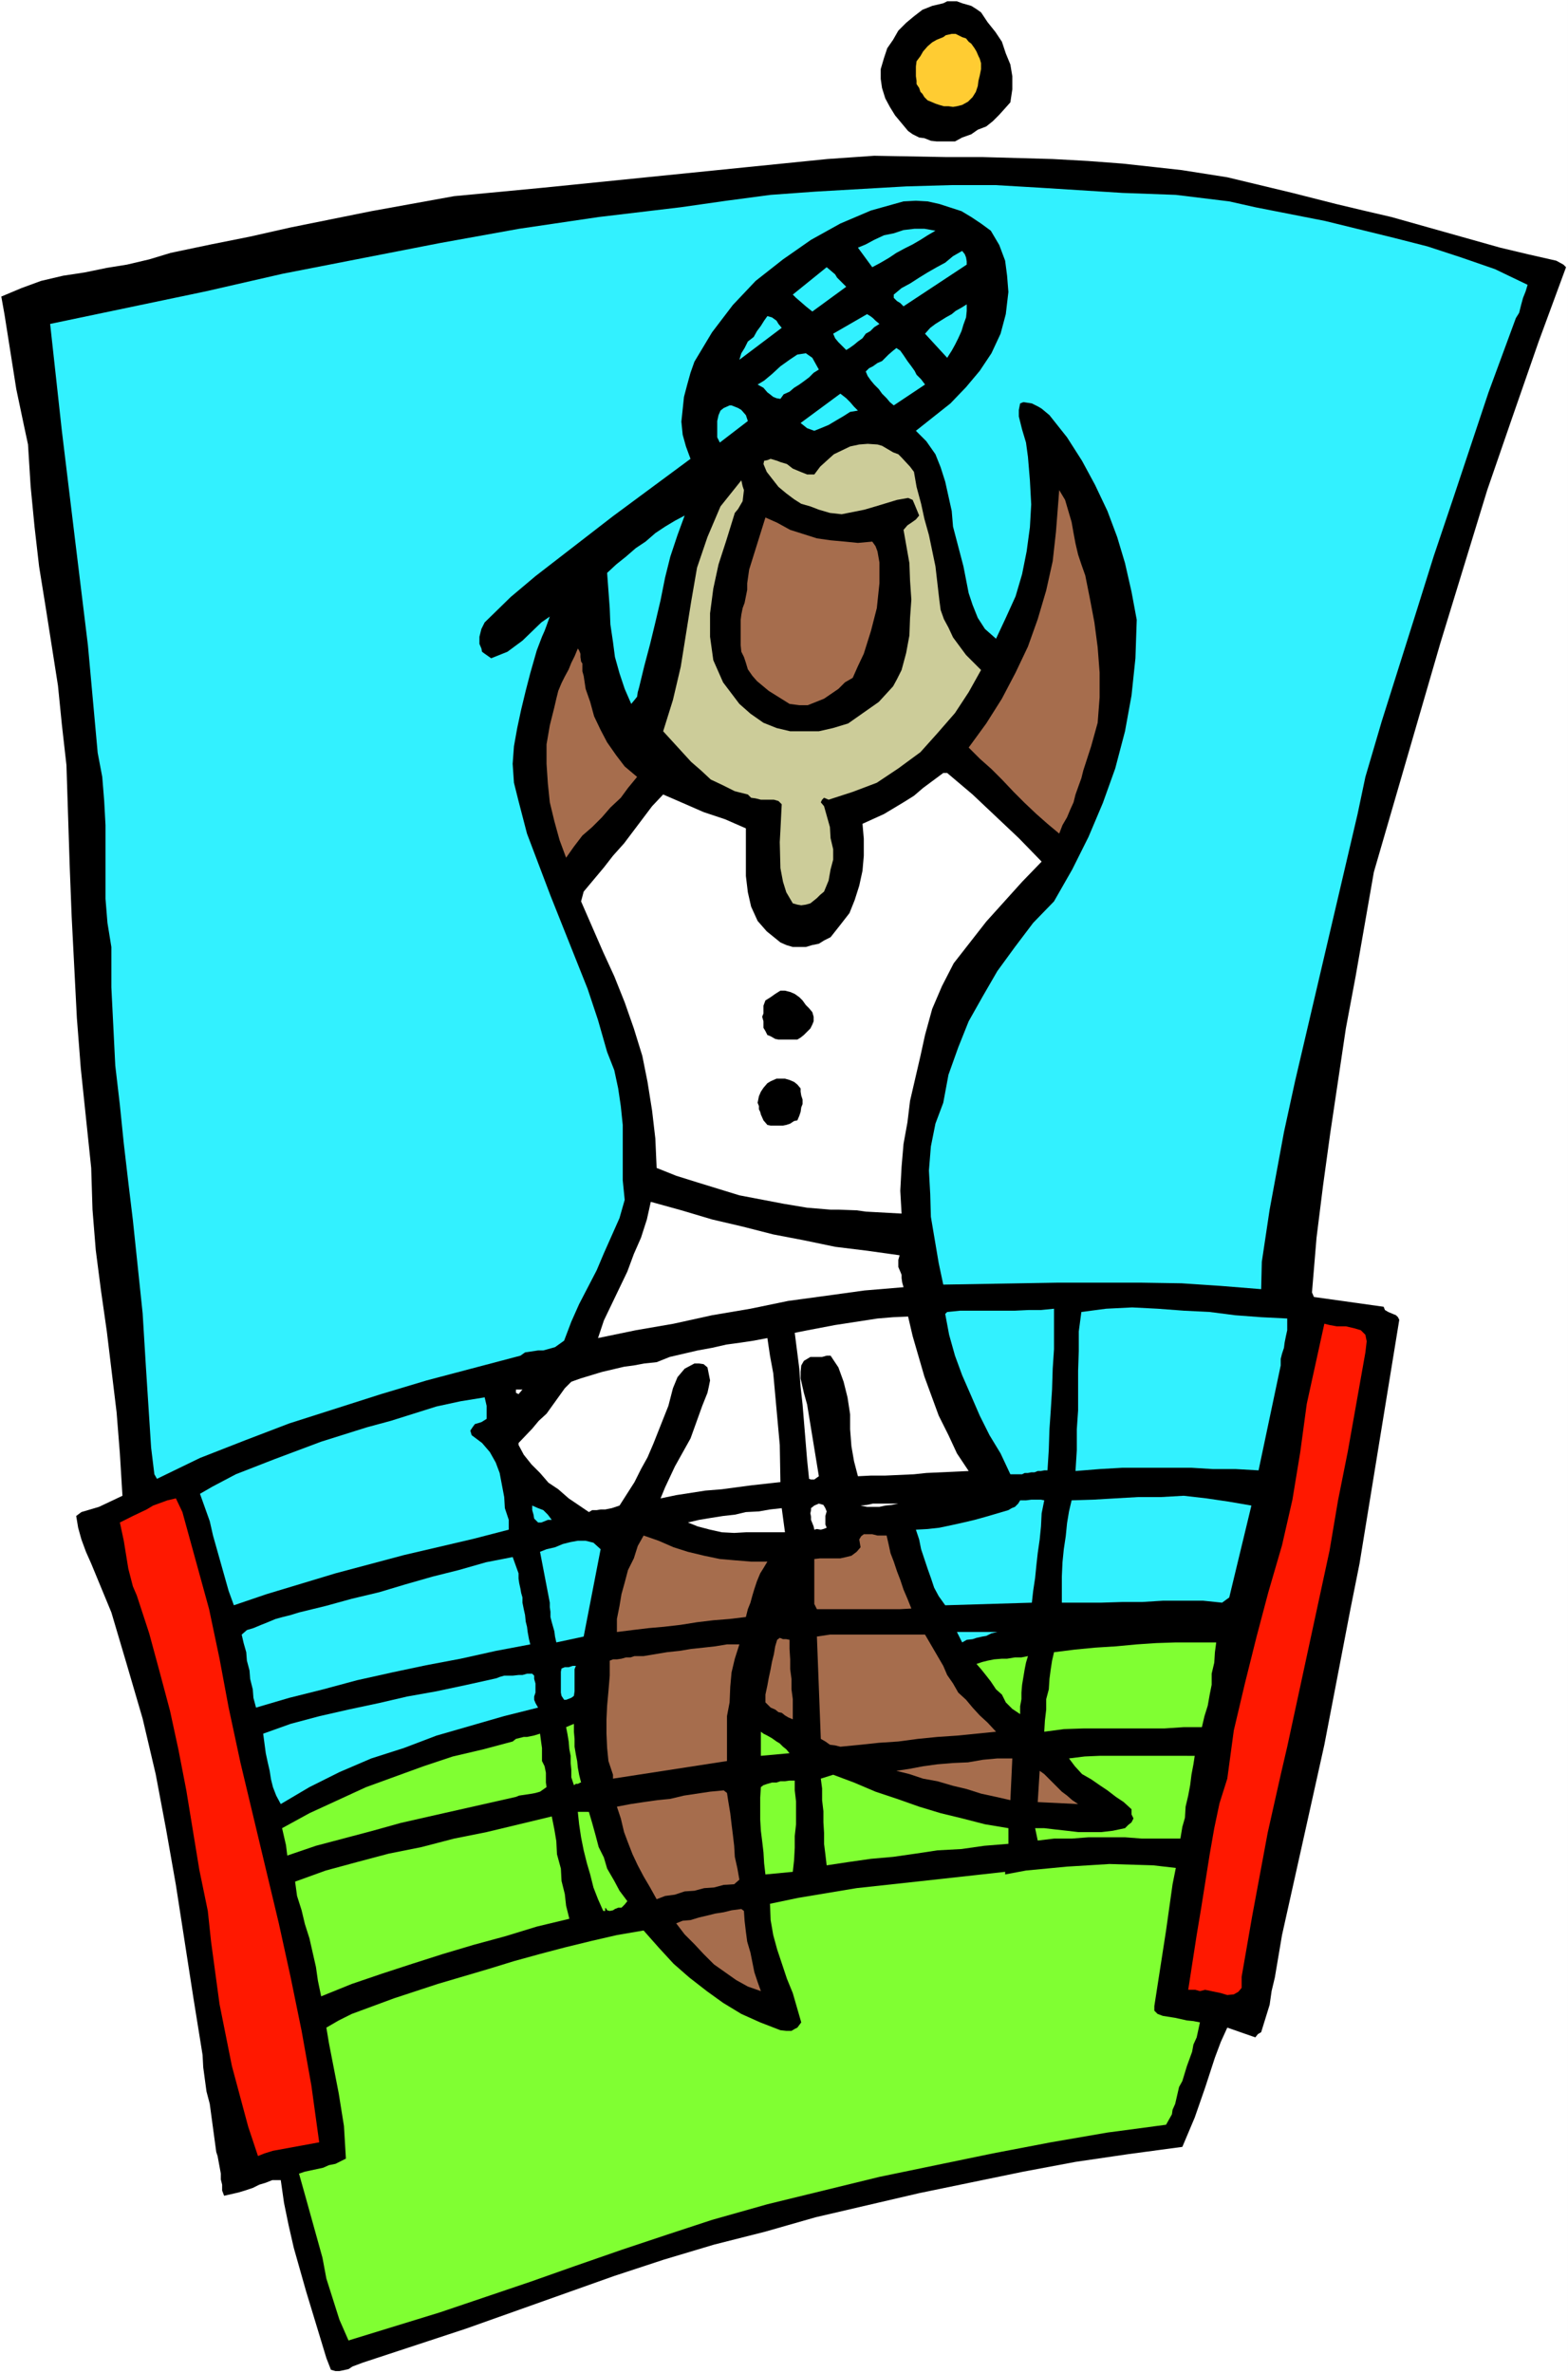 <?xml version="1.0" encoding="UTF-8" standalone="no"?>
<svg
   version="1.0"
   width="102.899mm"
   height="155.668mm"
   id="svg64"
   sodipodi:docname="Tennis 112.wmf"
   xmlns:inkscape="http://www.inkscape.org/namespaces/inkscape"
   xmlns:sodipodi="http://sodipodi.sourceforge.net/DTD/sodipodi-0.dtd"
   xmlns="http://www.w3.org/2000/svg"
   xmlns:svg="http://www.w3.org/2000/svg">
  <rect width="100%" height="100%" fill="#333333" stroke="none"/>
  <sodipodi:namedview
     id="namedview64"
     pagecolor="#ffffff"
     bordercolor="#000000"
     borderopacity="0.25"
     inkscape:showpageshadow="2"
     inkscape:pageopacity="0.0"
     inkscape:pagecheckerboard="0"
     inkscape:deskcolor="#d1d1d1"
     inkscape:document-units="mm" />
  <defs
     id="defs1">
    <pattern
       id="WMFhbasepattern"
       patternUnits="userSpaceOnUse"
       width="6"
       height="6"
       x="0"
       y="0" />
  </defs>
  <path
     style="fill:#ffffff;fill-opacity:1;fill-rule:evenodd;stroke:none"
     d="M 0,588.353 H 388.908 V 0 H 0 Z"
     id="path1" />
  <path
     style="fill:#000000;fill-opacity:1;fill-rule:evenodd;stroke:none"
     d="m 243.33,3.07 1.616,2.424 1.939,2.424 1.616,2.424 0.969,2.909 1.131,2.747 0.485,2.909 v 3.232 l -0.485,3.232 -1.293,1.454 -1.454,1.616 -1.616,1.616 -1.616,1.293 -2.1,0.808 -1.616,1.131 -2.262,0.808 -1.777,0.97 h -1.616 -1.293 -1.616 l -1.454,-0.162 -1.616,-0.646 -1.293,-0.162 -1.616,-0.808 -1.131,-0.808 -1.616,-1.939 -1.616,-1.939 -1.293,-2.101 -1.131,-2.101 -0.808,-2.585 -0.323,-2.262 v -2.424 l 0.808,-2.747 0.808,-2.424 1.454,-2.101 1.293,-2.262 1.939,-1.939 1.939,-1.616 2.1,-1.616 2.424,-0.97 2.747,-0.646 0.969,-0.485 h 1.454 0.969 l 1.293,0.485 1.131,0.323 1.131,0.323 1.293,0.808 z"
     id="path2" />
  <path
     style="fill:#ffcc32;fill-opacity:1;fill-rule:evenodd;stroke:none"
     d="m 243.33,15.674 v 1.454 l -0.323,1.616 -0.323,1.293 -0.162,1.293 -0.485,1.454 -0.808,1.293 -1.131,1.131 -1.454,0.808 -1.293,0.323 -0.969,0.162 -1.131,-0.162 h -1.131 l -1.131,-0.323 -0.969,-0.323 -1.131,-0.485 -0.808,-0.323 -0.808,-0.808 -0.485,-0.808 -0.485,-0.485 -0.323,-0.97 -0.646,-0.97 v -0.808 l -0.162,-1.131 v -0.808 -1.616 l 0.162,-1.293 0.969,-1.293 0.646,-1.131 1.131,-1.293 1.131,-0.97 1.131,-0.646 1.616,-0.646 0.646,-0.485 1.454,-0.323 h 0.969 l 1.616,0.808 0.969,0.323 0.646,0.808 0.646,0.485 0.808,1.131 0.485,0.808 0.485,1.131 0.323,0.646 z"
     id="path3" />
  <path
     style="fill:#000000;fill-opacity:1;fill-rule:evenodd;stroke:none"
     d="m 287.278,41.529 5.817,0.646 11.31,1.778 16.157,3.878 10.825,2.747 6.786,1.616 6.948,1.616 26.983,7.595 6.786,1.616 7.109,1.616 1.777,0.97 0.646,0.646 -6.786,18.421 -6.463,18.583 -6.301,18.26 -11.633,37.974 -10.987,37.812 -5.494,18.906 -2.262,12.927 -2.262,12.927 -2.424,12.927 -3.878,26.016 -1.777,12.927 -1.616,12.927 -1.131,13.574 0.485,1.131 17.288,2.424 0.323,0.808 0.808,0.485 1.939,0.808 0.485,0.485 0.323,0.646 -9.856,60.435 -2.262,11.311 -6.463,33.611 -4.847,21.815 -5.655,25.37 -1.777,10.503 -0.808,3.393 -0.485,3.393 -2.1,6.787 -0.808,0.485 -0.646,0.808 -6.948,-2.424 -1.616,3.555 -1.454,3.878 -2.424,7.433 -2.585,7.433 -3.07,7.272 -13.249,1.778 -13.249,1.939 -12.926,2.424 -25.852,5.332 -25.69,5.979 -12.441,3.555 -12.764,3.232 -12.441,3.717 -12.28,4.04 -36.839,13.089 -25.529,8.403 -2.585,0.97 -0.969,0.646 -2.262,0.485 H 83.21 l -1.131,-0.323 -1.131,-2.909 -5.009,-16.482 -3.07,-10.827 -1.293,-5.656 -1.131,-5.494 -0.808,-5.656 h -2.1 l -1.616,0.646 -1.616,0.485 -1.616,0.808 -1.939,0.646 -1.616,0.485 -3.555,0.808 -0.485,-1.293 v -1.454 l -0.323,-1.293 v -1.454 l -0.808,-4.363 -0.323,-0.97 -0.808,-5.979 -0.808,-5.979 -0.808,-3.07 -0.808,-5.979 -0.162,-3.07 -2.262,-14.058 -4.362,-28.117 -2.424,-13.735 -2.585,-13.735 -3.231,-13.735 -3.878,-13.25 -3.878,-13.089 -5.009,-12.119 -1.293,-2.909 -1.131,-3.07 -0.808,-2.909 -0.485,-2.909 1.293,-0.97 4.362,-1.293 5.817,-2.747 L 29.73,360.348 28.922,350.168 26.498,330.131 25.044,319.95 23.751,309.932 22.943,299.913 22.62,289.571 20.035,264.848 19.066,252.405 17.773,227.197 17.288,214.755 16.481,189.708 15.349,179.689 14.38,169.994 11.31,150.441 9.694,140.423 8.563,130.566 7.594,120.547 6.948,110.205 5.978,105.681 4.039,96.47 1.131,78.049 0.323,73.524 5.332,71.423 l 4.847,-1.778 5.494,-1.293 5.332,-0.808 5.494,-1.131 5.009,-0.808 5.494,-1.293 5.332,-1.616 10.018,-2.101 9.694,-1.939 10.018,-2.262 20.035,-4.04 20.52,-3.717 22.136,-2.101 70.446,-7.11 11.633,-0.808 17.773,0.323 h 9.048 l 17.45,0.485 8.725,0.485 8.563,0.646 z"
     id="path4" />
  <path
     style="fill:#32f1ff;fill-opacity:1;fill-rule:evenodd;stroke:none"
     d="m 311.352,51.386 17.288,3.393 17.127,4.201 8.24,2.101 8.402,2.747 8.402,2.909 8.079,3.878 -0.485,1.616 -0.646,1.616 -0.485,1.778 -0.485,1.939 -0.808,1.293 -6.786,18.421 -8.887,26.663 -4.686,13.897 -4.201,13.412 -8.725,27.632 -4.039,13.735 -1.939,9.211 -15.511,66.252 -2.747,12.604 -3.555,19.229 -1.939,12.927 -0.162,6.787 -10.018,-0.808 -9.694,-0.646 -10.341,-0.162 h -20.197 l -28.599,0.485 -1.131,-5.332 -1.939,-11.473 -0.162,-5.656 -0.323,-5.817 0.485,-5.979 1.131,-5.656 1.939,-5.171 1.293,-6.948 2.424,-6.787 2.585,-6.464 3.555,-6.302 3.555,-6.14 4.362,-5.979 4.524,-5.979 5.17,-5.332 4.524,-7.918 4.039,-8.08 3.555,-8.403 3.07,-8.564 2.424,-9.211 1.616,-8.888 0.969,-9.211 0.323,-9.534 -1.293,-6.948 -1.616,-7.11 -1.939,-6.464 -2.424,-6.464 -3.07,-6.464 -3.231,-5.979 -3.716,-5.817 -4.362,-5.494 -1.939,-1.616 -0.808,-0.485 -1.616,-0.808 -2.1,-0.323 -0.808,0.323 -0.323,1.616 v 1.616 l 0.808,3.232 0.969,3.232 0.485,3.555 0.485,5.817 0.323,5.979 -0.323,5.656 -0.808,5.979 -1.131,5.656 -1.616,5.494 -2.424,5.333 -2.424,5.171 -2.747,-2.424 -1.777,-2.747 -1.293,-3.232 -0.969,-2.909 -1.293,-6.625 -2.585,-9.857 -0.323,-3.878 -1.616,-7.272 -1.131,-3.555 -1.293,-3.232 -2.262,-3.232 -2.585,-2.585 8.563,-6.787 3.878,-4.04 3.393,-4.04 2.908,-4.363 2.262,-4.848 1.293,-4.848 0.646,-5.494 -0.323,-4.04 -0.485,-3.717 -1.454,-3.878 -2.1,-3.555 -2.424,-1.778 -2.424,-1.616 -2.424,-1.454 -5.494,-1.778 -2.908,-0.646 -2.908,-0.162 -3.07,0.162 -8.079,2.262 -7.594,3.232 -7.271,4.04 -6.948,4.848 -6.786,5.333 -5.655,5.979 -5.17,6.787 -4.362,7.272 -0.969,2.747 -0.808,2.909 -0.808,3.07 -0.646,6.14 0.323,3.232 0.808,2.909 1.131,3.07 -19.227,14.22 -19.227,14.866 -6.14,5.171 -6.463,6.302 -0.808,1.616 -0.485,1.939 v 0.97 0.808 l 0.485,1.131 0.162,0.808 0.646,0.485 1.616,1.131 4.039,-1.616 3.716,-2.747 4.686,-4.525 2.1,-1.454 -0.808,2.262 -0.485,1.293 -0.646,1.454 -1.293,3.393 -1.616,5.656 -1.131,4.363 -1.131,4.686 -0.969,4.525 -0.808,4.525 -0.323,4.363 0.323,4.686 1.131,4.525 2.1,8.08 5.817,15.351 9.21,23.108 2.585,7.756 2.262,7.918 1.777,4.525 0.969,4.525 0.646,4.363 0.485,4.686 v 13.735 l 0.485,4.848 -1.293,4.525 -1.939,4.363 -1.939,4.363 -1.777,4.201 -4.362,8.403 -1.939,4.363 -1.777,4.686 -2.262,1.616 -2.908,0.808 h -1.293 l -3.231,0.485 -1.131,0.808 -23.267,6.14 -11.31,3.393 -22.782,7.272 -10.987,4.201 -11.149,4.363 -10.664,5.171 -0.646,-1.131 -0.808,-6.625 -1.293,-20.037 -0.808,-13.25 -2.424,-23.108 -1.131,-9.372 -1.131,-9.695 -0.969,-9.534 -1.131,-9.695 -0.485,-9.695 -0.485,-9.695 V 234.792 l -0.969,-5.979 -0.485,-5.979 v -6.14 -5.979 -6.14 l -0.323,-5.979 -0.485,-5.979 -1.131,-5.979 -2.424,-26.663 -1.616,-13.25 -1.616,-13.25 -3.231,-26.663 -2.908,-26.501 38.616,-8.08 19.066,-4.363 19.874,-3.878 19.066,-3.717 19.712,-3.555 19.712,-2.909 20.358,-2.424 11.31,-1.616 10.987,-1.454 11.149,-0.808 22.459,-1.293 11.31,-0.323 h 10.825 l 10.987,0.646 20.52,1.293 13.249,0.485 13.249,1.616 z"
     id="path5" />
  <path
     style="fill:#32f1ff;fill-opacity:1;fill-rule:evenodd;stroke:none"
     d="m 232.02,57.203 -1.939,1.131 -1.777,1.131 -1.939,1.131 -1.939,0.97 -2.1,1.131 -1.939,1.293 -1.939,1.131 -2.1,1.131 -3.555,-4.848 1.939,-0.808 2.1,-1.131 2.424,-1.131 2.424,-0.485 2.424,-0.808 2.747,-0.323 h 2.424 z"
     id="path6" />
  <path
     style="fill:#32f1ff;fill-opacity:1;fill-rule:evenodd;stroke:none"
     d="m 239.775,65.606 -15.673,10.342 -0.808,-0.808 -0.808,-0.485 -0.808,-0.808 v -0.808 l 1.939,-1.616 2.1,-1.131 2.262,-1.454 2.1,-1.293 2.262,-1.293 2.1,-1.131 1.939,-1.616 2.262,-1.293 0.646,0.808 0.323,0.808 0.162,0.97 z"
     id="path7" />
  <path
     style="fill:#32f1ff;fill-opacity:1;fill-rule:evenodd;stroke:none"
     d="m 209.884,71.1 -8.402,6.14 -1.616,-1.293 -1.293,-1.131 -1.131,-0.97 -0.808,-0.808 8.402,-6.787 0.969,0.808 1.131,0.97 0.485,0.808 0.808,0.808 0.646,0.646 z"
     id="path8" />
  <path
     style="fill:#32f1ff;fill-opacity:1;fill-rule:evenodd;stroke:none"
     d="m 234.928,88.714 -5.494,-5.979 1.293,-1.454 1.293,-0.97 1.293,-0.808 1.293,-0.808 1.454,-0.808 0.969,-0.808 1.454,-0.808 1.293,-0.808 v 1.616 l -0.162,1.616 -0.646,1.778 -0.485,1.616 -0.808,1.778 -0.808,1.616 -0.808,1.454 z"
     id="path9" />
  <path
     style="fill:#32f1ff;fill-opacity:1;fill-rule:evenodd;stroke:none"
     d="m 218.124,80.311 -1.293,0.808 -0.969,0.97 -1.131,0.646 -0.808,1.131 -1.131,0.808 -0.969,0.808 -1.131,0.808 -0.808,0.485 -1.131,-1.131 -0.808,-0.808 -0.808,-0.97 -0.485,-1.131 8.402,-4.848 0.808,0.485 0.646,0.485 0.646,0.646 z"
     id="path10" />
  <path
     style="fill:#32f1ff;fill-opacity:1;fill-rule:evenodd;stroke:none"
     d="m 193.888,81.28 -10.502,7.918 0.485,-1.616 0.808,-1.293 0.808,-1.616 1.454,-1.131 0.808,-1.454 0.969,-1.293 0.808,-1.293 0.808,-1.131 1.131,0.323 1.131,0.808 0.485,0.808 z"
     id="path11" />
  <path
     style="fill:#32f1ff;fill-opacity:1;fill-rule:evenodd;stroke:none"
     d="m 229.435,95.339 -7.756,5.171 -0.969,-0.808 -0.808,-0.97 -1.131,-1.131 -0.808,-1.131 -1.131,-1.131 -0.808,-0.97 -0.808,-1.131 -0.485,-1.131 0.808,-0.808 0.969,-0.485 1.131,-0.808 1.131,-0.485 0.808,-0.808 0.808,-0.808 1.131,-0.97 0.808,-0.646 0.969,0.646 0.808,1.131 0.969,1.454 0.969,1.293 0.808,1.131 0.485,0.97 1.131,1.131 z"
     id="path12" />
  <path
     style="fill:#32f1ff;fill-opacity:1;fill-rule:evenodd;stroke:none"
     d="m 203.098,91.622 -1.293,0.808 -1.131,1.131 -1.293,0.97 -1.131,0.808 -1.293,0.808 -1.131,0.97 -1.454,0.646 -0.808,1.131 -0.969,-0.162 -0.808,-0.323 -0.808,-0.646 -0.646,-0.485 -0.969,-1.131 -1.454,-0.808 1.616,-0.97 1.939,-1.616 2.1,-1.939 2.262,-1.616 1.939,-1.293 2.1,-0.323 1.616,1.131 z"
     id="path13" />
  <path
     style="fill:#32f1ff;fill-opacity:1;fill-rule:evenodd;stroke:none"
     d="m 212.792,101.802 -1.939,0.323 -1.777,1.131 -1.939,1.131 -1.616,0.97 -1.939,0.808 -1.616,0.646 -1.777,-0.646 -1.616,-1.293 9.856,-7.272 1.454,1.131 0.969,0.97 0.969,1.131 z"
     id="path14" />
  <path
     style="fill:#32f1ff;fill-opacity:1;fill-rule:evenodd;stroke:none"
     d="m 185.487,104.388 -6.948,5.333 -0.646,-1.293 v -1.454 -1.616 -0.97 l 0.323,-1.454 0.485,-1.131 0.808,-0.646 1.454,-0.646 h 0.485 l 0.808,0.323 0.808,0.323 0.808,0.485 1.131,1.293 z"
     id="path15" />
  <path
     style="fill:#cccc99;fill-opacity:1;fill-rule:evenodd;stroke:none"
     d="m 226.688,116.992 0.646,3.717 1.131,4.201 0.808,3.717 1.131,4.04 1.616,7.756 0.969,8.403 0.323,2.424 0.808,2.262 1.131,2.101 1.131,2.424 3.231,4.363 3.716,3.717 -3.07,5.494 -3.393,5.171 -4.362,5.009 -4.201,4.686 -5.494,4.04 -5.332,3.555 -5.978,2.262 -5.978,1.939 -1.131,-0.485 -0.485,0.485 -0.323,0.646 0.808,0.97 1.454,5.171 0.162,2.747 0.646,2.747 v 2.585 l -0.646,2.424 -0.485,2.747 -1.131,2.747 -0.969,0.808 -0.808,0.808 -1.616,1.293 -1.131,0.323 -1.131,0.162 -0.969,-0.162 -1.131,-0.323 -1.616,-2.747 -0.808,-2.585 -0.646,-3.393 -0.162,-6.464 0.162,-2.909 0.323,-6.464 -0.808,-0.808 -1.131,-0.323 h -3.231 l -1.293,-0.323 -1.131,-0.162 -0.808,-0.808 -3.231,-0.808 -2.908,-1.454 -3.07,-1.454 -2.424,-2.262 -2.424,-2.101 -6.948,-7.595 2.424,-7.756 1.939,-8.241 2.585,-16.159 1.454,-8.403 2.585,-7.595 3.231,-7.595 5.17,-6.464 0.323,1.454 0.323,0.97 -0.323,2.747 -1.131,1.939 -0.808,0.97 -2.1,6.787 -1.939,5.979 -1.293,5.979 -0.808,6.14 v 5.817 l 0.808,5.817 2.424,5.494 4.039,5.333 2.747,2.424 3.231,2.262 3.231,1.293 3.393,0.808 h 3.555 3.555 l 3.555,-0.808 3.716,-1.131 7.594,-5.332 3.555,-3.878 0.969,-1.778 1.131,-2.262 1.131,-4.201 0.808,-4.363 0.162,-4.363 0.323,-4.525 -0.323,-4.686 -0.162,-4.363 -1.454,-8.241 0.969,-1.131 0.969,-0.646 1.131,-0.808 0.808,-0.97 -1.131,-2.747 -0.485,-1.131 -1.131,-0.485 -2.747,0.485 -5.332,1.616 -2.747,0.808 -5.655,1.131 -2.908,-0.323 -2.747,-0.808 -2.1,-0.808 -2.262,-0.646 -1.777,-1.131 -1.939,-1.454 -1.939,-1.616 -2.908,-3.717 -0.808,-1.939 0.162,-0.808 0.808,-0.162 0.808,-0.323 1.616,0.485 0.808,0.323 1.616,0.485 1.454,1.131 1.939,0.808 1.616,0.646 h 1.777 l 1.454,-1.939 1.777,-1.616 1.616,-1.454 4.039,-1.939 2.262,-0.485 2.1,-0.162 2.424,0.162 1.131,0.323 2.747,1.616 1.293,0.485 0.808,0.808 2.1,2.262 z"
     id="path16" />
  <path
     style="fill:#a66d4d;fill-opacity:1;fill-rule:evenodd;stroke:none"
     d="m 269.182,142.685 1.131,5.656 1.131,5.979 0.808,6.14 0.485,6.302 v 6.14 l -0.485,6.302 -1.616,5.817 -1.939,5.979 -0.485,1.939 -0.646,1.778 -0.808,2.262 -0.485,1.939 -0.808,1.778 -0.808,1.939 -1.131,1.939 -0.808,2.101 -2.908,-2.424 -2.747,-2.424 -2.908,-2.747 -2.747,-2.747 -2.747,-2.909 -2.747,-2.747 -2.908,-2.585 -2.747,-2.747 4.362,-5.979 3.878,-6.14 3.393,-6.464 3.07,-6.464 2.424,-6.787 2.1,-7.11 1.616,-7.272 0.808,-7.272 0.808,-10.342 1.454,2.424 0.808,2.747 0.808,2.747 0.485,2.747 0.485,2.585 0.646,2.747 0.808,2.424 z"
     id="path17" />
  <path
     style="fill:#32f1ff;fill-opacity:1;fill-rule:evenodd;stroke:none"
     d="m 169.814,127.819 -1.777,4.848 -1.777,5.333 -1.293,5.171 -1.131,5.656 -1.293,5.494 -1.293,5.333 -1.454,5.494 -1.293,5.333 -0.323,1.131 -0.162,1.131 -0.646,0.808 -0.808,0.97 -1.616,-3.717 -1.293,-3.878 -1.131,-4.04 -0.485,-3.717 -0.646,-4.363 -0.162,-4.04 -0.323,-4.363 -0.323,-4.363 2.262,-2.101 2.424,-1.939 2.424,-2.101 2.424,-1.616 2.424,-2.101 2.424,-1.616 2.424,-1.454 z"
     id="path18" />
  <path
     style="fill:#a66d4d;fill-opacity:1;fill-rule:evenodd;stroke:none"
     d="m 216.347,134.282 0.808,1.131 0.485,1.293 0.485,2.747 v 5.171 l -0.646,6.14 -1.454,5.656 -1.777,5.656 -1.454,3.07 -1.293,2.909 -1.939,1.131 -1.616,1.616 -3.555,2.424 -4.039,1.616 h -2.1 l -2.424,-0.323 -5.17,-3.232 -2.908,-2.424 -1.131,-1.293 -1.131,-1.616 -0.485,-1.616 -0.485,-1.454 -0.646,-1.293 -0.162,-1.616 v -6.302 l 0.162,-1.293 0.323,-1.616 0.485,-1.293 0.646,-3.232 v -1.616 l 0.485,-3.393 4.039,-12.927 2.908,1.293 3.231,1.778 3.07,0.97 3.555,1.131 3.393,0.485 3.555,0.323 3.231,0.323 z"
     id="path19" />
  <path
     style="fill:#a66d4d;fill-opacity:1;fill-rule:evenodd;stroke:none"
     d="m 144.77,167.57 0.485,3.232 1.131,3.232 0.969,3.555 1.616,3.393 1.616,3.07 2.262,3.232 2.1,2.747 3.07,2.585 -2.262,2.747 -1.777,2.424 -2.585,2.424 -2.1,2.424 -2.424,2.424 -2.424,2.101 -2.1,2.747 -1.939,2.747 -1.616,-4.363 -1.293,-4.686 -1.131,-4.686 -0.485,-4.686 -0.323,-4.848 v -4.848 l 0.808,-4.686 1.131,-4.525 0.485,-2.101 0.485,-1.939 0.808,-1.939 0.808,-1.616 0.969,-1.778 0.646,-1.616 0.808,-1.616 0.808,-1.939 0.323,0.485 0.323,0.808 v 0.808 l 0.162,1.131 0.323,0.485 v 1.131 0.808 z"
     id="path20" />
  <path
     style="fill:#ffffff;fill-opacity:1;fill-rule:evenodd;stroke:none"
     d="m 234.928,191.647 6.301,5.332 11.472,10.827 5.655,5.817 -4.847,5.009 -8.887,9.857 -8.079,10.342 -2.908,5.656 -2.424,5.656 -1.777,6.464 -1.131,5.171 -2.585,11.15 -0.646,5.333 -0.969,5.332 -0.485,5.656 -0.323,5.979 0.323,5.656 -8.887,-0.485 -2.262,-0.323 -4.524,-0.162 h -1.939 l -5.817,-0.485 -5.817,-0.97 -10.987,-2.101 -10.502,-3.232 -5.17,-1.616 -4.847,-1.939 -0.323,-7.272 -0.808,-6.948 -1.131,-7.11 -1.293,-6.464 -2.1,-6.787 -2.262,-6.464 -2.585,-6.464 -2.747,-5.979 -5.494,-12.604 0.646,-2.424 5.009,-5.979 2.262,-2.909 2.747,-3.07 6.948,-9.211 2.747,-2.909 4.847,2.101 5.17,2.262 5.332,1.778 5.17,2.262 v 4.04 4.04 3.717 l 0.485,4.04 0.808,3.555 1.616,3.555 2.262,2.585 3.393,2.747 1.454,0.646 1.616,0.485 h 1.616 1.616 l 1.616,-0.485 1.616,-0.323 1.293,-0.808 1.616,-0.808 2.424,-3.07 2.262,-2.909 1.293,-3.232 1.131,-3.555 0.808,-3.717 0.323,-3.717 v -4.201 l -0.323,-3.717 5.332,-2.424 4.847,-2.909 2.585,-1.616 2.262,-1.939 5.009,-3.717 z"
     id="path21" />
  <path
     style="fill:#000000;fill-opacity:1;fill-rule:evenodd;stroke:none"
     d="m 201.482,250.951 0.323,1.131 v 1.131 l -0.323,0.808 -0.485,0.97 -0.808,0.808 -0.808,0.808 -0.808,0.646 -0.808,0.485 h -1.131 -0.808 -1.131 -0.808 -0.808 l -0.808,-0.162 -1.131,-0.646 -0.808,-0.323 -0.485,-0.97 -0.485,-0.808 v -0.808 -0.808 l -0.323,-1.131 0.323,-0.808 v -1.131 -0.808 l 0.485,-1.293 1.293,-0.808 1.131,-0.808 1.293,-0.808 h 1.131 l 1.293,0.323 1.131,0.485 1.131,0.808 0.808,0.808 0.808,1.131 0.808,0.808 z"
     id="path22" />
  <path
     style="fill:#000000;fill-opacity:1;fill-rule:evenodd;stroke:none"
     d="m 198.574,269.857 v 0.808 l 0.162,0.97 0.323,0.97 v 1.131 l -0.323,0.808 -0.162,1.131 -0.323,0.97 -0.485,1.131 -0.808,0.162 -0.969,0.646 -0.969,0.323 -0.808,0.162 h -0.808 -1.131 -1.131 l -0.808,-0.162 -0.969,-1.131 -0.646,-1.454 -0.162,-0.646 -0.323,-0.646 v -0.808 l -0.323,-0.808 0.323,-1.616 0.485,-1.131 0.646,-0.97 0.969,-1.131 0.808,-0.485 1.454,-0.646 h 0.969 1.131 l 1.131,0.323 1.131,0.485 0.808,0.646 z"
     id="path23" />
  <path
     style="fill:#ffffff;fill-opacity:1;fill-rule:evenodd;stroke:none"
     d="m 223.133,311.224 -0.323,1.131 v 0.97 0.808 l 0.485,1.131 0.323,0.808 v 0.808 l 0.162,1.131 0.323,1.131 -9.694,0.808 -9.371,1.293 -9.533,1.293 -9.371,1.939 -9.533,1.616 -9.533,2.101 -9.371,1.616 -9.371,1.939 1.454,-4.363 1.939,-4.04 1.939,-4.04 1.939,-4.04 1.616,-4.363 1.777,-4.04 1.454,-4.525 0.969,-4.363 7.594,2.101 7.594,2.262 7.594,1.778 7.594,1.939 7.594,1.454 7.756,1.616 7.917,0.97 z"
     id="path24" />
  <path
     style="fill:#32f1ff;fill-opacity:1;fill-rule:evenodd;stroke:none"
     d="m 319.269,326.899 v 1.616 1.293 l -0.323,1.454 -0.323,1.616 -0.162,1.293 -0.485,1.454 -0.323,1.293 v 1.616 l -5.494,26.016 -5.655,-0.323 h -5.655 l -5.332,-0.323 h -5.655 -5.817 -5.655 l -5.655,0.323 -5.978,0.485 0.323,-5.171 v -5.171 l 0.323,-4.686 v -4.848 -5.009 l 0.162,-4.848 v -4.848 l 0.646,-4.848 6.14,-0.808 6.463,-0.323 6.301,0.323 6.463,0.485 6.463,0.323 6.301,0.808 6.463,0.485 z"
     id="path25" />
  <path
     style="fill:#32f1ff;fill-opacity:1;fill-rule:evenodd;stroke:none"
     d="m 261.426,324.475 v 4.848 5.171 l -0.323,4.848 -0.162,5.171 -0.323,5.171 -0.323,4.686 -0.162,5.009 -0.323,5.171 h -0.808 l -0.808,0.162 h -0.808 l -0.808,0.323 h -0.808 l -0.808,0.162 h -0.808 l -0.646,0.323 h -2.908 l -2.424,-5.171 -2.747,-4.525 -2.424,-4.848 -2.1,-4.848 -2.262,-5.171 -1.777,-4.848 -1.454,-5.171 -0.969,-5.171 0.485,-0.485 3.231,-0.323 h 3.231 3.231 3.878 3.231 l 3.393,-0.162 h 3.07 z"
     id="path26" />
  <path
     style="fill:#ffffff;fill-opacity:1;fill-rule:evenodd;stroke:none"
     d="m 225.234,326.414 1.131,4.848 2.908,10.019 3.555,9.695 2.424,4.848 2.1,4.525 2.908,4.363 -10.502,0.485 -3.07,0.323 -7.109,0.323 h -3.555 l -3.231,0.162 -0.969,-3.717 -0.646,-3.717 -0.323,-4.201 v -3.717 l -0.646,-4.201 -0.969,-3.878 -1.293,-3.555 -1.939,-2.909 h -0.969 l -1.131,0.323 h -2.908 l -1.616,0.97 -0.646,1.131 -0.162,1.616 v 1.616 l 0.808,3.555 0.808,2.909 2.908,17.775 -1.131,0.808 h -0.808 l -0.485,-0.162 -0.485,-4.686 -1.131,-13.735 -0.485,-4.363 -0.323,-4.525 -1.131,-8.888 3.231,-0.646 6.786,-1.293 10.502,-1.616 3.878,-0.323 z"
     id="path27" />
  <path
     style="fill:#ff1800;fill-opacity:1;fill-rule:evenodd;stroke:none"
     d="m 338.658,335.302 -4.362,24.562 -2.424,12.119 -2.1,12.443 -10.502,48.639 -1.616,6.948 -3.231,14.382 -3.878,20.845 -2.585,14.866 v 2.747 l -0.808,0.97 -1.131,0.646 -1.616,0.162 -1.616,-0.485 -3.878,-0.808 -1.293,0.323 -1.131,-0.323 h -0.485 -1.293 l 2.1,-13.574 1.131,-6.787 2.1,-13.25 1.131,-6.464 1.293,-6.14 1.939,-6.14 1.616,-11.958 2.747,-11.635 2.908,-11.635 2.908,-10.988 3.393,-11.635 2.585,-11.311 1.939,-11.796 1.616,-11.958 4.362,-19.876 1.293,0.323 1.777,0.323 h 2.262 l 2.1,0.485 1.616,0.485 1.131,1.131 0.323,1.616 z"
     id="path28" />
  <path
     style="fill:#ffffff;fill-opacity:1;fill-rule:evenodd;stroke:none"
     d="m 190.334,331.747 0.646,4.363 0.808,4.363 0.808,8.888 0.808,8.888 0.162,9.211 -7.271,0.808 -7.271,0.97 -4.039,0.323 -7.271,1.131 -3.878,0.808 1.131,-2.747 2.424,-5.171 3.878,-6.948 2.908,-8.08 1.293,-3.232 0.323,-1.454 0.323,-1.616 -0.323,-1.616 -0.323,-1.616 -0.969,-0.808 -1.131,-0.162 h -1.131 l -2.424,1.293 -1.777,2.101 -1.131,2.747 -1.131,4.363 -3.716,9.372 -1.454,3.393 -1.616,2.909 -1.616,3.232 -3.716,5.817 -1.939,0.646 -1.616,0.323 h -1.131 l -0.969,0.162 h -1.131 l -0.808,0.485 -5.009,-3.393 -2.585,-2.262 -2.424,-1.616 -2.1,-2.424 -2.1,-2.101 -1.939,-2.424 -1.293,-2.424 v -0.485 l 3.393,-3.555 1.616,-1.939 1.939,-1.778 4.524,-6.302 1.616,-1.616 2.262,-0.808 5.332,-1.616 5.494,-1.293 2.424,-0.323 2.585,-0.485 3.07,-0.323 3.231,-1.293 6.948,-1.616 3.555,-0.646 3.555,-0.808 3.555,-0.485 3.231,-0.485 z"
     id="path29" />
  <path
     style="fill:#ffffff;fill-opacity:1;fill-rule:evenodd;stroke:none"
     d="m 128.613,345.643 -0.646,-0.323 v -0.808 h 0.646 0.485 0.162 0.323 z"
     id="path30" />
  <path
     style="fill:#32f1ff;fill-opacity:1;fill-rule:evenodd;stroke:none"
     d="m 120.696,351.784 -1.293,0.808 -1.616,0.485 -0.485,0.646 -0.323,0.485 -0.323,0.485 0.323,1.131 2.585,1.939 1.939,2.262 1.454,2.585 0.969,2.585 1.131,5.979 0.162,2.747 0.969,2.909 v 2.424 l -8.725,2.262 -17.288,4.04 -16.965,4.525 -17.127,5.171 -8.079,2.747 -1.293,-3.555 -3.878,-13.735 -0.808,-3.555 -2.424,-6.787 3.07,-1.778 5.817,-3.07 9.533,-3.717 11.633,-4.363 11.31,-3.555 5.978,-1.616 5.655,-1.778 5.655,-1.778 5.978,-1.293 5.978,-0.97 0.485,2.101 v 1.616 0.808 z"
     id="path31" />
  <path
     style="fill:#32f1ff;fill-opacity:1;fill-rule:evenodd;stroke:none"
     d="m 310.383,373.275 -5.494,22.784 -1.777,1.293 -4.686,-0.485 h -4.847 -5.17 l -5.17,0.323 h -5.009 l -5.17,0.162 h -5.17 -4.524 v -3.232 -3.232 l 0.162,-3.555 0.323,-3.232 0.485,-3.232 0.323,-3.232 0.485,-2.909 0.646,-2.747 5.332,-0.162 5.494,-0.323 5.655,-0.323 h 5.655 l 5.655,-0.323 5.655,0.646 5.494,0.808 z"
     id="path32" />
  <path
     style="fill:#ff1800;fill-opacity:1;fill-rule:evenodd;stroke:none"
     d="m 45.241,374.891 6.625,24.077 2.585,12.281 2.262,12.119 2.908,13.574 9.533,39.913 2.908,13.25 2.747,13.412 2.424,13.574 1.939,14.058 -11.472,2.101 -2.1,0.646 -1.616,0.646 -2.424,-7.272 -4.039,-15.028 -3.07,-15.351 -2.1,-15.513 -0.808,-7.595 -2.1,-10.18 -3.231,-19.714 -1.939,-10.019 -2.1,-9.695 -2.585,-9.695 -2.585,-9.534 -3.07,-9.372 -0.969,-2.262 -1.131,-4.363 -1.131,-6.948 -0.969,-4.525 3.231,-1.616 3.393,-1.616 1.616,-0.97 3.555,-1.293 2.1,-0.485 z"
     id="path33" />
  <path
     style="fill:#32f1ff;fill-opacity:1;fill-rule:evenodd;stroke:none"
     d="m 259.003,371.983 -0.646,3.232 -0.162,3.232 -0.323,3.232 -0.485,3.393 -0.323,2.909 -0.323,3.232 -0.485,3.232 -0.323,2.909 -21.489,0.646 -1.616,-2.262 -1.131,-2.101 -0.808,-2.424 -0.808,-2.262 -0.808,-2.424 -0.808,-2.424 -0.485,-2.424 -0.808,-2.424 2.908,-0.162 2.908,-0.323 3.07,-0.646 2.908,-0.646 2.747,-0.646 2.908,-0.808 2.747,-0.808 2.747,-0.808 0.808,-0.485 0.808,-0.323 0.808,-0.808 0.485,-0.808 h 1.454 l 1.293,-0.162 h 0.808 0.808 0.808 z"
     id="path34" />
  <path
     style="fill:#ffffff;fill-opacity:1;fill-rule:evenodd;stroke:none"
     d="m 226.042,372.791 h -1.616 -1.616 l -1.616,0.323 -1.616,0.162 -1.454,0.323 h -1.616 -1.454 l -1.616,-0.323 1.616,-0.162 1.454,-0.323 h 1.454 1.616 1.293 1.616 1.616 z"
     id="path35" />
  <path
     style="fill:#ffffff;fill-opacity:1;fill-rule:evenodd;stroke:none"
     d="m 205.037,378.77 -0.808,0.323 -0.646,0.162 -0.969,-0.162 -0.646,0.162 -0.162,-0.808 -0.323,-0.808 -0.323,-0.808 v -0.808 l -0.162,-0.808 0.162,-0.808 v -0.485 l 0.808,-0.646 1.131,-0.485 1.131,0.323 0.485,0.808 0.323,0.808 -0.323,1.131 v 1.293 0.808 z"
     id="path36" />
  <path
     style="fill:#32f1ff;fill-opacity:1;fill-rule:evenodd;stroke:none"
     d="m 136.853,376.83 h -0.969 l -0.808,0.323 -0.808,0.323 h -0.808 l -0.969,-0.97 -0.162,-0.97 -0.323,-1.131 v -1.131 l 1.454,0.646 1.293,0.485 1.131,1.131 z"
     id="path37" />
  <path
     style="fill:#ffffff;fill-opacity:1;fill-rule:evenodd;stroke:none"
     d="m 194.696,379.901 h -3.231 -3.231 -3.231 l -2.908,0.162 -3.07,-0.162 -2.908,-0.646 -3.07,-0.808 -2.424,-0.97 2.747,-0.646 2.908,-0.485 3.07,-0.485 2.908,-0.323 2.747,-0.646 3.231,-0.162 2.747,-0.485 2.908,-0.323 z"
     id="path38" />
  <path
     style="fill:#a66d4d;fill-opacity:1;fill-rule:evenodd;stroke:none"
     d="m 190.334,387.172 -0.969,1.616 -0.808,1.293 -0.808,1.939 -0.646,1.939 -0.485,1.616 -0.485,1.778 -0.646,1.616 -0.485,1.939 -4.039,0.485 -4.039,0.323 -4.039,0.485 -4.039,0.646 -4.201,0.485 -3.716,0.323 -4.039,0.485 -3.878,0.485 v -3.232 l 0.646,-3.232 0.485,-2.909 0.808,-2.909 0.808,-3.07 1.454,-2.909 0.969,-3.07 1.454,-2.585 3.716,1.293 3.716,1.616 3.555,1.131 4.039,0.97 3.878,0.808 3.716,0.323 4.039,0.323 z"
     id="path39" />
  <path
     style="fill:#a66d4d;fill-opacity:1;fill-rule:evenodd;stroke:none"
     d="m 219.902,380.709 0.485,2.101 0.485,2.262 0.808,2.101 0.808,2.424 0.808,2.101 0.808,2.424 0.969,2.262 0.969,2.424 -2.908,0.162 h -3.07 -2.908 -2.747 -2.908 -3.07 -2.908 -2.908 l -0.646,-1.293 v -1.616 -1.616 -1.616 -1.616 -1.454 -1.616 -1.616 l 1.454,-0.162 h 1.777 1.454 1.777 l 1.454,-0.323 1.293,-0.323 1.293,-0.97 0.969,-1.131 -0.323,-1.939 0.485,-0.808 0.646,-0.485 h 0.969 1.131 l 1.293,0.323 h 1.131 z"
     id="path40" />
  <path
     style="fill:#32f1ff;fill-opacity:1;fill-rule:evenodd;stroke:none"
     d="m 148.971,384.102 -4.201,21.653 -6.786,1.454 -0.323,-1.454 -0.162,-1.293 -0.323,-1.131 -0.323,-1.131 -0.323,-1.293 v -1.293 l -0.162,-1.131 v -1.131 l -2.424,-12.604 1.616,-0.646 2.1,-0.485 1.939,-0.808 1.939,-0.485 1.777,-0.323 h 1.939 l 1.939,0.485 z"
     id="path41" />
  <path
     style="fill:#32f1ff;fill-opacity:1;fill-rule:evenodd;stroke:none"
     d="m 128.613,390.081 v 0.808 0.485 l 0.162,1.131 0.323,1.454 0.162,0.97 0.323,1.131 v 1.293 l 0.323,1.616 0.323,1.454 0.162,1.616 0.323,1.293 0.162,1.293 0.323,1.778 0.323,1.293 -8.563,1.616 -8.725,1.939 -8.563,1.616 -8.402,1.778 -8.725,1.939 -8.402,2.262 -8.402,2.101 -8.24,2.424 -0.646,-2.424 -0.162,-2.101 -0.646,-2.585 -0.162,-2.101 -0.646,-2.424 -0.162,-2.101 -0.646,-2.262 -0.485,-2.101 1.293,-1.131 1.616,-0.485 1.939,-0.808 1.616,-0.646 1.939,-0.808 1.777,-0.485 1.939,-0.485 2.1,-0.646 6.625,-1.616 6.463,-1.778 6.786,-1.616 6.463,-1.939 6.786,-1.939 6.463,-1.616 6.786,-1.939 6.625,-1.293 z"
     id="path42" />
  <path
     style="fill:#a66d4d;fill-opacity:1;fill-rule:evenodd;stroke:none"
     d="m 195.181,399.776 v -0.97 0.162 z"
     id="path43" />
  <path
     style="fill:#32f1ff;fill-opacity:1;fill-rule:evenodd;stroke:none"
     d="m 248.985,404.624 h -1.616 l -1.454,0.323 -1.293,0.646 -0.969,0.162 -1.454,0.323 -0.969,0.323 -1.454,0.162 -1.131,0.646 -1.293,-2.585 h 1.293 1.454 1.293 1.616 1.616 1.293 1.454 z"
     id="path44" />
  <path
     style="fill:#a66d4d;fill-opacity:1;fill-rule:evenodd;stroke:none"
     d="m 233.959,413.027 0.969,2.262 1.454,2.101 1.293,2.262 1.939,1.778 1.616,1.939 1.777,1.939 1.939,1.778 2.1,2.262 -4.847,0.485 -4.847,0.485 -4.847,0.323 -4.847,0.485 -4.847,0.646 -4.847,0.323 -4.524,0.485 -5.009,0.485 -1.293,-0.323 -1.293,-0.162 -1.131,-0.808 -1.131,-0.646 -0.969,-25.37 3.231,-0.485 h 3.231 3.231 3.555 3.231 3.393 3.555 3.393 z"
     id="path45" />
  <path
     style="fill:#a66d4d;fill-opacity:1;fill-rule:evenodd;stroke:none"
     d="m 195.827,406.563 v 2.262 l 0.162,2.585 v 2.424 l 0.323,2.424 v 2.585 l 0.323,2.424 v 2.424 2.585 l -1.131,-0.485 -0.808,-0.485 -0.808,-0.646 -0.808,-0.162 -0.808,-0.646 -1.131,-0.485 -0.808,-0.808 -0.485,-0.485 v -1.939 l 0.485,-2.262 0.323,-1.778 0.485,-2.262 0.323,-1.778 0.485,-1.939 0.323,-1.939 0.485,-1.616 0.646,-0.485 0.808,0.323 h 0.808 z"
     id="path46" />
  <path
     style="fill:#80ff32;fill-opacity:1;fill-rule:evenodd;stroke:none"
     d="m 301.658,407.21 -0.323,2.424 -0.162,2.585 -0.646,2.747 v 2.747 l -0.485,2.424 -0.485,2.747 -0.808,2.585 -0.646,2.747 h -4.524 l -4.847,0.323 h -5.17 -4.524 -5.17 -5.17 l -4.847,0.162 -4.847,0.646 0.162,-2.747 0.323,-2.747 v -2.585 l 0.646,-2.424 0.162,-2.585 0.323,-2.424 0.323,-2.101 0.485,-2.101 5.17,-0.646 5.009,-0.485 5.17,-0.323 5.17,-0.485 4.847,-0.323 4.847,-0.162 h 4.847 z"
     id="path47" />
  <path
     style="fill:#a66d4d;fill-opacity:1;fill-rule:evenodd;stroke:none"
     d="m 183.386,407.694 -1.131,3.555 -0.808,3.393 -0.323,3.555 -0.162,3.878 -0.646,3.393 v 3.878 3.393 3.878 l -28.275,4.363 v -0.97 l -1.131,-3.393 -0.323,-3.232 -0.162,-3.555 v -3.555 l 0.162,-3.393 0.323,-3.555 0.323,-3.878 v -3.717 l 0.808,-0.323 h 0.969 l 1.131,-0.162 1.131,-0.323 h 1.131 l 0.969,-0.323 h 1.131 1.131 l 2.908,-0.485 2.908,-0.485 3.07,-0.323 2.908,-0.485 3.07,-0.323 2.908,-0.323 2.908,-0.485 z"
     id="path48" />
  <path
     style="fill:#80ff32;fill-opacity:1;fill-rule:evenodd;stroke:none"
     d="m 254.963,410.603 -0.485,1.616 -0.323,1.616 -0.323,1.939 -0.323,1.939 -0.162,1.939 v 1.616 l -0.323,1.778 v 1.939 l -1.939,-1.293 -1.616,-1.616 -0.969,-1.939 -1.454,-1.293 -1.293,-1.939 -1.131,-1.454 -1.293,-1.616 -1.131,-1.293 1.454,-0.485 1.293,-0.323 1.616,-0.323 1.939,-0.162 h 1.293 l 1.939,-0.323 h 1.616 z"
     id="path49" />
  <path
     style="fill:#32f1ff;fill-opacity:1;fill-rule:evenodd;stroke:none"
     d="m 142.831,413.027 -0.323,0.808 v 1.454 1.293 1.293 1.454 l -0.162,1.131 -0.646,0.485 -1.293,0.485 h -0.485 l -0.646,-0.97 -0.162,-0.808 v -1.131 -1.131 -1.131 -0.808 -0.97 l 0.162,-0.808 0.808,-0.323 h 0.969 l 0.969,-0.323 z"
     id="path50" />
  <path
     style="fill:#32f1ff;fill-opacity:1;fill-rule:evenodd;stroke:none"
     d="m 132.49,415.451 v 0.808 l 0.323,1.131 v 1.131 1.131 l -0.323,0.97 v 0.808 l 0.323,0.808 0.646,1.131 -8.402,2.101 -8.402,2.424 -8.402,2.424 -8.079,3.07 -8.079,2.585 -7.917,3.393 -7.432,3.717 -7.109,4.201 -1.131,-2.101 -0.808,-2.101 -0.485,-1.939 -0.323,-2.101 -0.485,-2.101 -0.485,-2.262 -0.323,-2.424 -0.323,-2.424 6.786,-2.424 7.271,-1.939 7.109,-1.616 7.594,-1.616 6.948,-1.616 7.271,-1.293 7.594,-1.616 7.271,-1.616 0.808,-0.323 1.131,-0.323 h 1.131 0.969 l 1.454,-0.162 h 0.969 l 1.131,-0.323 h 1.293 z"
     id="path51" />
  <path
     style="fill:#80ff32;fill-opacity:1;fill-rule:evenodd;stroke:none"
     d="m 142.346,427.409 v 1.939 l 0.162,1.778 v 1.939 l 0.323,1.939 0.323,1.616 0.162,1.616 0.323,1.778 0.485,1.939 h -0.162 l -0.646,0.323 h -0.485 l -0.485,0.323 -0.646,-1.939 v -1.939 l -0.162,-1.616 v -1.778 l -0.323,-1.616 -0.162,-1.939 -0.323,-1.939 -0.323,-1.616 1.131,-0.485 z"
     id="path52" />
  <path
     style="fill:#80ff32;fill-opacity:1;fill-rule:evenodd;stroke:none"
     d="m 195.827,434.68 -7.109,0.646 v -5.979 l 0.646,0.485 0.969,0.485 1.131,0.646 1.131,0.808 0.808,0.485 0.808,0.808 0.808,0.646 z"
     id="path53" />
  <path
     style="fill:#80ff32;fill-opacity:1;fill-rule:evenodd;stroke:none"
     d="m 133.945,429.832 0.323,2.424 0.162,1.131 v 1.616 0.808 0.808 l 0.646,1.293 0.323,1.616 v 2.424 l 0.162,1.131 -1.616,1.131 -1.131,0.323 -0.808,0.162 -3.231,0.485 -0.808,0.323 -21.489,4.848 -7.109,1.616 -6.948,1.939 -14.057,3.717 -7.109,2.424 -0.323,-2.585 -0.969,-4.201 6.786,-3.717 14.057,-6.464 14.218,-5.171 7.271,-2.424 7.594,-1.778 7.271,-1.939 0.808,-0.646 1.939,-0.485 h 0.808 l 1.616,-0.323 z"
     id="path54" />
  <path
     style="fill:#80ff32;fill-opacity:1;fill-rule:evenodd;stroke:none"
     d="m 296.326,435.326 -0.323,2.101 -0.485,2.585 -0.323,2.585 -0.485,2.585 -0.646,2.747 -0.162,2.747 -0.646,2.262 -0.485,2.909 h -4.847 -4.686 l -4.201,-0.323 h -4.686 -4.362 l -4.201,0.323 h -4.362 l -4.039,0.485 -0.646,-3.07 h 2.262 l 2.747,0.323 2.908,0.323 2.747,0.323 h 2.908 2.908 l 2.747,-0.323 3.07,-0.646 0.808,-0.808 0.808,-0.646 0.485,-0.97 -0.485,-0.97 v -1.293 l -1.939,-1.778 -1.939,-1.293 -2.1,-1.616 -1.939,-1.293 -2.1,-1.454 -2.262,-1.293 -1.777,-1.939 -1.454,-1.939 3.878,-0.485 3.716,-0.162 h 3.878 4.039 3.393 4.039 3.878 z"
     id="path55" />
  <path
     style="fill:#a66d4d;fill-opacity:1;fill-rule:evenodd;stroke:none"
     d="m 250.601,446.315 -3.555,-0.808 -3.716,-0.808 -3.555,-1.131 -3.393,-0.808 -3.878,-1.131 -3.555,-0.646 -3.393,-1.131 -3.231,-0.808 3.231,-0.485 3.393,-0.646 3.555,-0.485 3.878,-0.323 3.716,-0.162 3.716,-0.646 3.555,-0.323 h 3.716 z"
     id="path56" />
  <path
     style="fill:#a66d4d;fill-opacity:1;fill-rule:evenodd;stroke:none"
     d="m 267.404,447.284 -10.018,-0.485 0.485,-7.756 1.131,0.808 1.131,1.131 0.969,0.97 1.131,1.131 1.131,1.131 1.293,0.97 1.293,1.131 z"
     id="path57" />
  <path
     style="fill:#80ff32;fill-opacity:1;fill-rule:evenodd;stroke:none"
     d="m 250.116,453.263 v 3.878 l -5.978,0.485 -5.655,0.808 -5.978,0.323 -5.332,0.808 -5.655,0.808 -5.494,0.485 -5.655,0.808 -5.332,0.808 -0.323,-2.747 -0.323,-2.585 v -2.747 l -0.162,-2.585 v -2.747 l -0.323,-2.747 v -2.909 l -0.323,-2.424 3.07,-0.97 5.17,1.939 5.332,2.262 5.332,1.778 5.494,1.939 5.332,1.616 5.332,1.293 5.655,1.454 z"
     id="path58" />
  <path
     style="fill:#80ff32;fill-opacity:1;fill-rule:evenodd;stroke:none"
     d="m 197.12,441.467 v 2.424 l 0.323,2.747 v 2.585 3.07 l -0.323,2.909 v 2.909 l -0.162,3.07 -0.323,2.909 -6.786,0.646 -0.323,-2.747 -0.162,-2.747 -0.323,-2.747 -0.323,-2.585 -0.162,-2.747 v -2.585 -2.909 l 0.162,-2.585 0.646,-0.485 0.969,-0.323 1.131,-0.323 h 1.131 l 0.969,-0.323 h 1.131 l 1.131,-0.162 z"
     id="path59" />
  <path
     style="fill:#a66d4d;fill-opacity:1;fill-rule:evenodd;stroke:none"
     d="m 180.316,444.537 0.323,2.101 0.485,2.909 0.323,2.747 0.323,2.585 0.323,2.747 0.162,2.747 0.646,2.909 0.485,2.747 -1.293,1.131 -2.585,0.162 -2.424,0.646 -2.424,0.162 -2.424,0.646 -2.424,0.162 -2.424,0.808 -2.424,0.323 -2.1,0.808 -1.616,-2.909 -1.616,-2.747 -1.454,-2.747 -1.293,-2.747 -1.131,-2.909 -0.969,-2.585 -0.808,-3.393 -0.969,-2.909 3.393,-0.646 3.231,-0.485 3.393,-0.485 3.231,-0.323 3.393,-0.808 3.231,-0.485 3.231,-0.485 3.393,-0.323 z"
     id="path60" />
  <path
     style="fill:#80ff32;fill-opacity:1;fill-rule:evenodd;stroke:none"
     d="m 146.063,449.223 0.808,2.747 0.808,2.909 0.808,3.07 1.293,2.585 0.808,2.747 1.777,3.07 1.293,2.424 1.939,2.585 -0.646,0.808 -0.808,0.808 h -0.808 l -0.808,0.323 -0.485,0.323 -0.808,0.162 -0.646,-0.162 -0.162,-0.323 -0.323,-0.323 v 0.323 0.485 h -0.485 l -1.293,-2.909 -1.131,-2.909 -0.808,-3.232 -0.808,-2.747 -0.808,-3.232 -0.646,-3.232 -0.485,-3.232 -0.323,-3.07 h 0.646 0.808 0.485 z"
     id="path61" />
  <path
     style="fill:#80ff32;fill-opacity:1;fill-rule:evenodd;stroke:none"
     d="m 136.853,450.354 0.646,3.232 0.485,2.909 0.162,3.232 0.969,3.555 0.162,3.07 0.808,3.232 0.323,2.909 0.808,3.232 -8.079,1.939 -7.917,2.424 -7.756,2.101 -7.594,2.262 -7.594,2.424 -7.432,2.424 -7.594,2.585 -7.594,3.07 -0.808,-3.878 -0.485,-3.393 -0.808,-3.555 -0.808,-3.555 -1.131,-3.555 -0.808,-3.393 -1.131,-3.555 -0.485,-3.555 7.594,-2.747 7.756,-2.101 7.917,-2.101 8.079,-1.616 8.079,-2.101 8.079,-1.616 8.079,-1.939 z"
     id="path62" />
  <path
     style="fill:#80ff32;fill-opacity:1;fill-rule:evenodd;stroke:none"
     d="m 291.64,463.12 -0.808,4.04 -1.616,11.473 -2.908,18.745 v 1.131 l 0.808,0.808 1.293,0.485 3.07,0.485 2.908,0.646 1.616,0.162 1.616,0.323 -0.808,3.717 -0.808,1.778 -0.323,1.778 -1.293,3.555 -1.131,3.717 -0.808,1.454 -0.969,4.201 -0.646,1.454 -0.162,1.131 -1.454,2.585 -14.542,1.939 -14.057,2.424 -14.38,2.747 -28.114,5.817 -27.791,6.787 -13.734,3.878 -11.31,3.717 -11.149,3.717 -11.633,4.04 -10.987,3.878 -10.987,3.717 -11.472,3.878 -22.62,6.948 -2.262,-5.171 -3.231,-10.18 -0.969,-5.171 -4.362,-15.674 -1.454,-5.171 1.454,-0.485 4.524,-0.97 1.454,-0.646 1.616,-0.323 2.585,-1.293 -0.485,-8.08 -1.293,-8.08 -2.424,-12.443 -0.646,-3.878 3.07,-1.778 3.231,-1.616 10.502,-3.878 10.825,-3.555 12.603,-3.717 6.301,-1.939 6.463,-1.778 6.14,-1.616 6.625,-1.616 6.301,-1.454 6.625,-1.131 3.716,4.201 3.716,4.04 3.878,3.393 4.362,3.393 4.039,2.909 4.524,2.747 4.686,2.101 5.009,1.939 1.454,0.162 h 0.485 0.808 l 0.808,-0.485 0.646,-0.323 0.969,-1.293 -2.1,-7.272 -1.454,-3.555 -2.424,-7.272 -0.969,-3.555 -0.646,-3.717 -0.162,-4.04 6.948,-1.454 14.542,-2.424 14.865,-1.616 14.703,-1.616 7.271,-0.808 v 0.646 l 5.17,-0.97 10.179,-0.97 5.332,-0.323 5.17,-0.323 10.825,0.323 z"
     id="path63" />
  <path
     style="fill:#a66d4d;fill-opacity:1;fill-rule:evenodd;stroke:none"
     d="m 184.517,473.785 0.162,2.424 0.323,2.747 0.323,2.424 0.808,2.747 0.485,2.424 0.485,2.424 0.808,2.424 0.808,2.262 -3.231,-1.131 -2.908,-1.616 -2.747,-1.939 -2.747,-1.939 -2.585,-2.585 -2.262,-2.424 -2.424,-2.424 -2.1,-2.747 1.616,-0.646 1.939,-0.162 2.1,-0.646 2.1,-0.485 1.939,-0.485 2.1,-0.323 1.939,-0.485 2.424,-0.323 z"
     id="path64" />
</svg>
